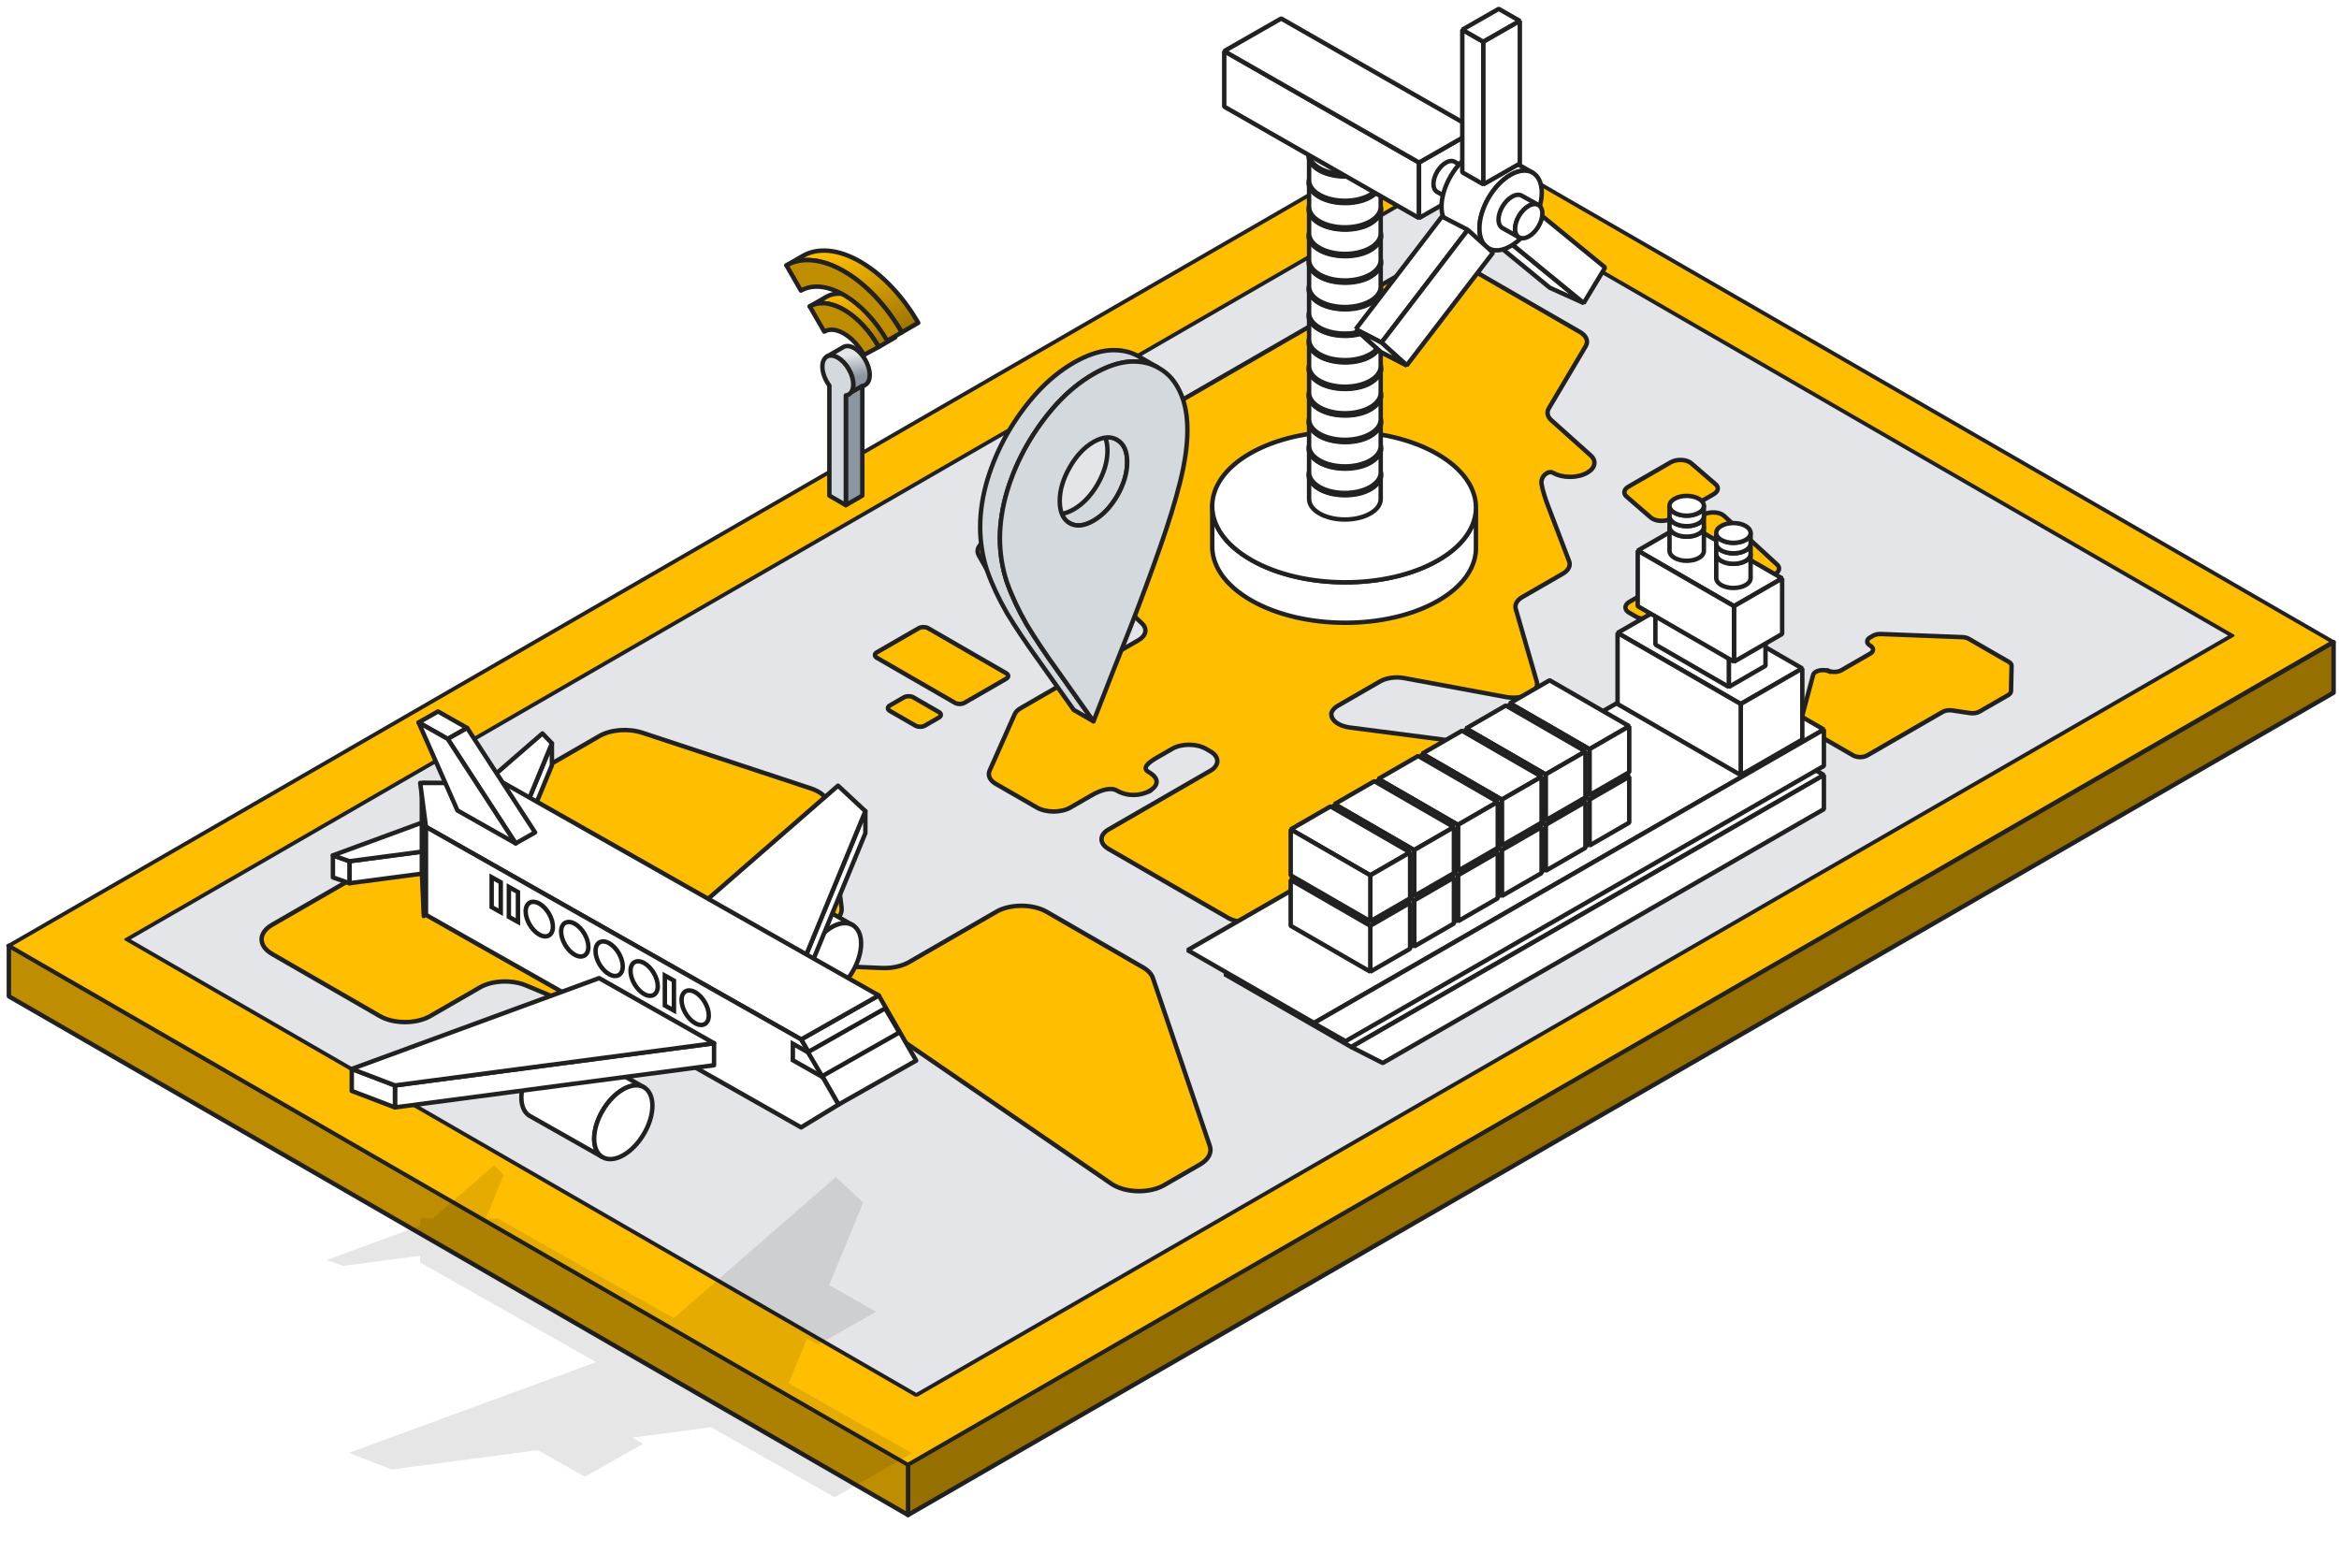 <svg width="264" height="177" viewBox="0 0 264 177" fill="none" xmlns="http://www.w3.org/2000/svg">
<path fill-rule="evenodd" clip-rule="evenodd" d="M263.39 72.477L102.49 165.288V171L263.39 78.189V72.477Z" fill="#956F00" stroke="#212121" stroke-width="0.5" stroke-linejoin="round"/>
<path fill-rule="evenodd" clip-rule="evenodd" d="M102.491 165.289L1 106.746V112.457L102.491 171V165.289Z" fill="#BF8E00" stroke="#212121" stroke-width="0.5" stroke-linejoin="round"/>
<rect width="185.749" height="117.165" transform="matrix(0.866 -0.5 0.866 0.5 1 106.746)" fill="#FFBE00" stroke="#212121" stroke-width="0.5" stroke-linejoin="round"/>
<rect width="171.461" height="102.877" transform="matrix(0.866 -0.5 0.866 0.5 14.331 106.032)" fill="#E3E5E8" stroke="#212121" stroke-width="0.5" stroke-linejoin="round"/>
<path d="M193.568 70.444C192.965 70.792 192.948 71.346 193.524 71.679L194.004 71.955C194.584 72.29 195.545 72.28 196.149 71.932L198.453 70.603C199.057 70.254 199.074 69.7 198.494 69.365L198.014 69.089C197.438 68.757 196.477 68.766 195.873 69.115L193.568 70.444Z" fill="#FFBE00" stroke="#212121" stroke-width="0.5" stroke-linejoin="round"/>
<path d="M193.529 73.608L189.312 71.176C188.736 70.843 187.775 70.853 187.171 71.201L184.211 72.909C183.607 73.257 183.591 73.811 184.167 74.144L185.613 74.978C186.189 75.31 186.939 75.422 187.421 75.145L187.543 75.074C188.066 74.773 188.419 75.114 188.995 75.446L189.668 75.834C190.252 76.171 191.202 76.159 191.81 75.809L193.48 74.845C194.084 74.497 194.109 73.947 193.525 73.61L193.529 73.608Z" fill="#FFBE00" stroke="#212121" stroke-width="0.5" stroke-linejoin="round"/>
<path d="M188.932 60.964L191.023 62.876C191.403 63.214 191.293 63.672 190.782 63.967L183.928 67.92C183.325 68.269 183.304 68.825 183.88 69.157L184.676 69.616C185.252 69.949 186.213 69.935 186.817 69.587L187.04 69.458C187.647 69.108 188.608 69.098 189.188 69.433L189.709 69.733C190.285 70.065 191.246 70.056 191.85 69.707L200.333 64.814C200.848 64.517 200.951 64.063 200.575 63.722L194.586 58.221C194.352 58 193.943 57.863 193.494 57.839C193.034 57.817 192.578 57.913 192.244 58.105L189.177 59.874C188.662 60.171 188.563 60.627 188.935 60.966L188.932 60.964Z" fill="#FFBE00" stroke="#212121" stroke-width="0.5" stroke-linejoin="round"/>
<path d="M188.563 52.184L183.807 54.928C183.28 55.231 183.189 55.696 183.576 56.039L186.337 58.426C186.587 58.639 186.988 58.772 187.437 58.792C187.882 58.809 188.331 58.713 188.657 58.525L193.414 55.782C193.944 55.476 194.039 55.014 193.648 54.673L190.883 52.283C190.634 52.071 190.232 51.938 189.791 51.918C189.334 51.898 188.889 51.996 188.563 52.184Z" fill="#FFBE00" stroke="#212121" stroke-width="0.5" stroke-linejoin="round"/>
<path d="M212.277 71.566C211.962 71.555 211.643 71.623 211.41 71.757L211.073 71.952C210.635 72.204 210.64 72.613 211.079 72.866C211.518 73.119 211.515 73.528 211.082 73.778L207.829 75.654C207.396 75.904 206.683 75.903 206.248 75.652L206.55 75.826C206.248 75.652 205.814 75.594 205.41 75.668C205.009 75.741 204.713 75.938 204.647 76.181L203.231 81.472C203.172 81.677 203.295 81.881 203.552 82.029L209.166 85.267C209.601 85.518 210.31 85.521 210.747 85.269L219.263 80.356C219.541 80.196 219.949 80.128 220.332 80.186L222.359 80.488C222.734 80.546 223.142 80.482 223.42 80.322L226.647 78.461C226.854 78.341 226.969 78.181 226.979 78.016L227.045 75.164C227.055 74.991 226.928 74.824 226.713 74.7L222.222 72.109C222.028 71.997 221.768 71.929 221.505 71.918L212.281 71.563L212.277 71.566Z" fill="#FFBE00" stroke="#212121" stroke-width="0.5" stroke-linejoin="round"/>
<path d="M180.278 94.622L179.74 94.932C178.911 95.41 178.712 96.142 179.26 96.744L181.181 98.862C181.58 99.296 182.316 99.606 183.158 99.681C184.005 99.755 184.862 99.595 185.465 99.247L186.006 98.935C186.836 98.456 187.027 97.724 186.487 97.127L184.558 95.005C184.163 94.568 183.431 94.266 182.581 94.185C181.738 94.11 180.885 94.272 180.278 94.622Z" fill="#FFBE00" stroke="#212121" stroke-width="0.5" stroke-linejoin="round"/>
<path d="M112.451 102.917L102.612 108.593C101.786 109.069 100.636 109.316 99.463 109.26L94.946 109.064C93.372 108.999 92.012 108.406 91.457 107.552C90.908 106.697 91.265 105.74 92.377 105.099L93.825 104.264C94.647 103.789 95.072 103.133 94.989 102.46L93.549 90.852C93.454 90.079 92.691 89.378 91.525 88.992L72.504 82.708C70.921 82.188 68.936 82.338 67.654 83.078L30.705 104.391C29.131 105.299 29.135 106.768 30.715 107.679L42.858 114.683C44.434 115.592 46.984 115.597 48.559 114.689L54.156 111.46C55.556 110.653 57.764 110.554 59.373 111.23L71.685 116.4C72.513 116.746 73.534 116.903 74.544 116.827L96.342 115.31C97.7 115.218 99.045 115.523 99.923 116.128L125.447 133.62C126.18 134.115 127.235 134.416 128.367 134.449C129.488 134.476 130.593 134.233 131.389 133.774L135.45 131.432C136.398 130.885 136.807 130.104 136.549 129.344L130.129 110.396C129.971 109.942 129.584 109.522 129.015 109.194L118.144 102.923C116.568 102.014 114.018 102.009 112.444 102.917L112.451 102.917Z" fill="#FFBE00" stroke="#212121" stroke-width="0.5" stroke-linejoin="round"/>
<path d="M108.854 79.331L113.57 76.611C113.866 76.44 113.869 76.164 113.568 75.99L104.76 70.91C104.462 70.738 103.98 70.742 103.687 70.911L98.971 73.631C98.675 73.802 98.676 74.076 98.973 74.248L107.781 79.328C108.082 79.502 108.557 79.502 108.854 79.331Z" fill="#FFBE00" stroke="#212121" stroke-width="0.5" stroke-linejoin="round"/>
<path d="M104.392 81.904L105.971 80.994C106.267 80.823 106.27 80.547 105.969 80.373L103.091 78.713C102.793 78.542 102.311 78.546 102.018 78.714L100.44 79.625C100.14 79.798 100.141 80.072 100.438 80.243L103.316 81.903C103.617 82.077 104.092 82.077 104.392 81.904Z" fill="#FFBE00" stroke="#212121" stroke-width="0.5" stroke-linejoin="round"/>
<path d="M160.656 29.436L127.193 48.738C126.456 49.163 126.22 49.797 126.574 50.36L130.431 56.448C130.789 57.014 130.546 57.647 129.809 58.072L127.734 59.269C127.063 59.656 126.088 59.807 125.167 59.673L117.496 58.518C116.575 58.38 115.596 58.533 114.926 58.92L111.125 61.112C110.41 61.524 110.159 62.132 110.473 62.689L116.059 72.459C116.499 73.225 117.896 73.677 119.265 73.483L122.7 72.994C124.08 72.799 124.95 72.014 124.687 71.209L124.088 69.363C123.942 68.92 124.148 68.475 124.6 68.133C125.642 68.042 126.731 68.31 127.308 68.861L128.893 70.365C129.53 70.972 129.373 71.757 128.498 72.262L115.214 79.925C114.873 80.121 114.629 80.365 114.515 80.637L111.692 86.996C111.463 87.527 111.729 88.09 112.401 88.478L117.023 91.144C118.071 91.749 119.771 91.75 120.819 91.146L123.201 89.772C124.246 89.169 125.358 88.832 126.046 89.229C127.284 89.943 128.713 89.839 129.754 89.282C130.721 88.686 130.933 87.885 129.654 87.147C128.874 86.697 129.551 86.109 130.599 85.504L132.311 84.517C133.359 83.912 135.059 83.914 136.107 84.519L136.609 84.808C137.658 85.413 137.661 86.394 136.612 86.998L125.114 93.631C124.065 94.236 124.068 95.216 125.12 95.823L138.602 103.6C139.657 104.209 141.361 104.213 142.409 103.608L148.288 100.217C149.333 99.614 151.033 99.616 152.081 100.221L166.403 108.481C167.459 109.09 169.155 109.09 170.203 108.485L179.32 103.227C180.139 102.754 180.333 102.029 179.808 101.431L164.62 84.285C164.255 83.87 163.59 83.576 162.81 83.472L152.366 82.119C151.037 81.951 150.14 81.233 150.279 80.453C150.382 80.154 150.633 79.876 151.008 79.66L155.764 76.916C156.476 76.506 157.522 76.361 158.487 76.538L169.999 78.678C170.886 78.839 171.862 78.727 172.566 78.376C173.277 78.026 173.613 77.481 173.459 76.952L171.081 68.737C170.938 68.245 171.215 67.742 171.823 67.392L176.383 64.761C177.027 64.389 177.308 63.855 177.102 63.338L174.707 57.055C174.449 56.385 174.082 55.275 173.987 54.588C173.877 53.751 174.75 53.05 175.312 53.374C176.36 53.978 178.06 53.98 179.108 53.375L179.179 53.335C180.068 52.822 180.218 52.015 179.537 51.404L175.1 47.431C174.657 47.03 174.548 46.54 174.814 46.09L178.975 39.075C179.311 38.517 179.056 37.896 178.331 37.478L164.426 29.457C163.374 28.85 161.675 28.848 160.63 29.451L160.656 29.436Z" fill="#FFBE00" stroke="#212121" stroke-width="0.5" stroke-linejoin="round"/>
<path d="M129.852 89.231C129.823 89.248 129.786 89.261 129.756 89.278C129.723 89.297 129.7 89.318 129.671 89.335L129.852 89.231Z" fill="#FFBE00" stroke="#212121" stroke-width="0.5" stroke-linejoin="round"/>
<path fill-rule="evenodd" clip-rule="evenodd" d="M120.731 59.057C121.478 59.473 122.372 59.38 123.418 58.777C124.464 58.174 125.358 57.235 126.104 55.958C126.851 54.652 127.226 53.387 127.226 52.16C127.226 50.933 126.854 50.098 126.104 49.655L123.877 48.37C124.627 48.813 124.998 49.648 124.998 50.875C124.998 52.102 124.623 53.367 123.877 54.673C123.13 55.95 122.236 56.889 121.19 57.492C120.144 58.095 119.25 58.188 118.504 57.773L120.731 59.057Z" fill="#D4D9DE" stroke="#212121" stroke-width="0.5" stroke-linejoin="round"/>
<path d="M123.423 42.22C124.887 41.376 126.255 40.908 127.523 40.819C128.714 40.751 129.755 40.966 130.653 41.461L128.425 40.176C127.527 39.681 126.486 39.466 125.295 39.534C124.026 39.623 122.655 40.092 121.188 40.939C119.719 41.787 118.355 42.895 117.088 44.268C115.793 45.688 114.636 47.29 113.691 48.944C112.746 50.597 112 52.326 111.452 54.131C110.903 55.966 110.629 57.774 110.629 59.466C110.629 61.158 110.889 62.802 111.412 64.4C111.96 65.953 112.706 67.549 113.651 69.195C114.621 70.797 115.754 72.496 117.048 74.288C118.433 76.23 119.814 78.179 121.191 80.13L123.419 81.415C122.042 79.464 120.66 77.515 119.276 75.573C117.981 73.781 116.849 72.083 115.879 70.48C114.934 68.834 114.188 67.238 113.64 65.685C113.117 64.087 112.857 62.443 112.857 60.751C112.857 59.059 113.131 57.251 113.679 55.416C114.227 53.611 114.974 51.882 115.919 50.229C116.863 48.575 118.021 46.973 119.315 45.553C120.585 44.178 121.951 43.068 123.423 42.22Z" fill="#D4D9DE" stroke="#212121" stroke-width="0.5" stroke-linejoin="round"/>
<path d="M123.418 58.777C124.464 58.174 125.358 57.235 126.105 55.958C126.851 54.652 127.226 53.386 127.226 52.16C127.226 50.933 126.855 50.098 126.105 49.655C125.355 49.212 124.464 49.286 123.418 49.889C122.373 50.492 121.478 51.444 120.732 52.754C119.986 54.065 119.611 55.326 119.611 56.553C119.611 57.779 119.986 58.612 120.732 59.057C121.478 59.473 122.373 59.38 123.418 58.777ZM123.418 42.224C124.886 41.377 126.256 40.908 127.526 40.819C128.82 40.745 129.938 41.006 130.886 41.596C131.856 42.145 132.617 43.005 133.162 44.18C133.735 45.368 134.02 46.824 134.02 48.545C134.02 50.267 133.746 52.194 133.198 54.405C132.65 56.591 131.893 59.054 130.922 61.805C129.978 64.511 128.871 67.498 127.601 70.772C126.195 74.316 124.8 77.866 123.422 81.415C122.045 79.464 120.663 77.515 119.279 75.573C117.984 73.781 116.852 72.082 115.882 70.48C114.937 68.834 114.191 67.238 113.643 65.685C113.12 64.087 112.86 62.443 112.86 60.751C112.86 59.059 113.134 57.251 113.682 55.416C114.23 53.611 114.977 51.882 115.922 50.229C116.866 48.575 118.024 46.973 119.318 45.553C120.588 44.178 121.954 43.069 123.426 42.22L123.418 42.224Z" fill="#D4D9DE" stroke="#212121" stroke-width="0.5" stroke-linejoin="round"/>
<path fill-rule="evenodd" clip-rule="evenodd" d="M136.826 56.909C136.724 59.175 138.194 61.467 141.231 63.204C147.072 66.546 156.497 66.571 162.282 63.261C165.059 61.673 166.493 59.604 166.587 57.513V62.079C166.493 64.17 165.059 66.239 162.282 67.828C156.497 71.138 147.072 71.112 141.231 67.771C138.194 66.033 136.724 63.741 136.826 61.476V56.909Z" fill="white" stroke="#212121" stroke-width="0.5" stroke-linejoin="bevel"/>
<path d="M141.13 51.161C135.345 54.471 135.39 59.863 141.23 63.204C147.071 66.546 156.496 66.571 162.281 63.261C168.066 59.952 168.022 54.56 162.181 51.218C156.341 47.877 146.916 47.851 141.13 51.161Z" fill="white" stroke="#212121" stroke-width="0.5" stroke-linejoin="bevel"/>
<path d="M147.755 56.327C147.755 56.965 148.207 57.544 148.939 57.962C150.517 58.865 153.077 58.865 154.655 57.962C155.387 57.544 155.839 56.965 155.839 56.327V53.601C155.475 56.736 148.049 56.599 147.755 53.601V56.327Z" fill="white" stroke="#212121" stroke-width="0.5" stroke-linejoin="bevel"/>
<circle cx="3.293" cy="3.293" r="3.293" transform="matrix(0.868 0.497 -0.868 0.497 151.797 50.331)" fill="white" stroke="#212121" stroke-width="0.5" stroke-linejoin="bevel"/>
<path d="M147.755 53.329C147.755 53.967 148.207 54.545 148.939 54.964C150.517 55.867 153.077 55.867 154.655 54.964C155.387 54.545 155.839 53.967 155.839 53.329V50.603C155.475 53.737 148.049 53.601 147.755 50.603V53.329Z" fill="white" stroke="#212121" stroke-width="0.5" stroke-linejoin="bevel"/>
<circle cx="3.293" cy="3.293" r="3.293" transform="matrix(0.868 0.497 -0.868 0.497 151.797 47.332)" fill="white" stroke="#212121" stroke-width="0.5" stroke-linejoin="bevel"/>
<path d="M147.755 50.331C147.755 50.969 148.207 51.547 148.939 51.966C150.517 52.869 153.077 52.869 154.655 51.966C155.387 51.547 155.839 50.969 155.839 50.331V47.605C155.475 50.739 148.049 50.603 147.755 47.605V50.331Z" fill="white" stroke="#212121" stroke-width="0.5" stroke-linejoin="bevel"/>
<circle cx="3.293" cy="3.293" r="3.293" transform="matrix(0.868 0.497 -0.868 0.497 151.797 44.334)" fill="white" stroke="#212121" stroke-width="0.5" stroke-linejoin="bevel"/>
<path d="M147.755 47.333C147.755 47.971 148.207 48.55 148.939 48.968C150.517 49.871 153.077 49.871 154.655 48.968C155.387 48.55 155.839 47.971 155.839 47.333V44.607C155.475 47.742 148.049 47.605 147.755 44.607V47.333Z" fill="white" stroke="#212121" stroke-width="0.5" stroke-linejoin="bevel"/>
<circle cx="3.293" cy="3.293" r="3.293" transform="matrix(0.868 0.497 -0.868 0.497 151.797 41.337)" fill="white" stroke="#212121" stroke-width="0.5" stroke-linejoin="bevel"/>
<path d="M147.755 44.335C147.755 44.973 148.207 45.551 148.939 45.97C150.517 46.873 153.077 46.873 154.655 45.97C155.387 45.551 155.839 44.973 155.839 44.335V41.609C155.475 44.743 148.049 44.607 147.755 41.609V44.335Z" fill="white" stroke="#212121" stroke-width="0.5" stroke-linejoin="bevel"/>
<circle cx="3.293" cy="3.293" r="3.293" transform="matrix(0.868 0.497 -0.868 0.497 151.797 38.338)" fill="white" stroke="#212121" stroke-width="0.5" stroke-linejoin="bevel"/>
<path d="M147.755 41.336C147.755 41.975 148.207 42.553 148.939 42.971C150.517 43.875 153.077 43.875 154.655 42.971C155.387 42.553 155.839 41.975 155.839 41.336V38.611C155.475 41.745 148.049 41.609 147.755 38.611V41.336Z" fill="white" stroke="#212121" stroke-width="0.5" stroke-linejoin="bevel"/>
<circle cx="3.293" cy="3.293" r="3.293" transform="matrix(0.868 0.497 -0.868 0.497 151.797 35.34)" fill="white" stroke="#212121" stroke-width="0.5" stroke-linejoin="bevel"/>
<path d="M147.755 38.339C147.755 38.977 148.207 39.556 148.939 39.974C150.517 40.877 153.077 40.877 154.655 39.974C155.387 39.556 155.839 38.977 155.839 38.339V35.613C155.475 38.748 148.049 38.611 147.755 35.613V38.339Z" fill="white" stroke="#212121" stroke-width="0.5" stroke-linejoin="bevel"/>
<circle cx="3.293" cy="3.293" r="3.293" transform="matrix(0.868 0.497 -0.868 0.497 151.797 32.343)" fill="white" stroke="#212121" stroke-width="0.5" stroke-linejoin="bevel"/>
<path d="M147.755 35.34C147.755 35.979 148.207 36.557 148.939 36.976C150.517 37.879 153.077 37.879 154.655 36.976C155.387 36.557 155.839 35.979 155.839 35.34V32.615C155.475 35.749 148.049 35.613 147.755 32.615V35.34Z" fill="white" stroke="#212121" stroke-width="0.5" stroke-linejoin="bevel"/>
<circle cx="3.293" cy="3.293" r="3.293" transform="matrix(0.868 0.497 -0.868 0.497 151.797 29.344)" fill="white" stroke="#212121" stroke-width="0.5" stroke-linejoin="bevel"/>
<path d="M147.755 32.343C147.755 32.981 148.207 33.56 148.939 33.978C150.517 34.881 153.077 34.881 154.655 33.978C155.387 33.56 155.839 32.981 155.839 32.343V29.617C155.475 32.752 148.049 32.615 147.755 29.617V32.343Z" fill="white" stroke="#212121" stroke-width="0.5" stroke-linejoin="bevel"/>
<circle cx="3.293" cy="3.293" r="3.293" transform="matrix(0.868 0.497 -0.868 0.497 151.797 26.347)" fill="white" stroke="#212121" stroke-width="0.5" stroke-linejoin="bevel"/>
<path d="M147.755 29.345C147.755 29.983 148.207 30.561 148.939 30.98C150.517 31.883 153.077 31.883 154.655 30.98C155.387 30.561 155.839 29.983 155.839 29.345V26.619C155.475 29.753 148.049 29.617 147.755 26.619V29.345Z" fill="white" stroke="#212121" stroke-width="0.5" stroke-linejoin="bevel"/>
<circle cx="3.293" cy="3.293" r="3.293" transform="matrix(0.868 0.497 -0.868 0.497 151.797 23.348)" fill="white" stroke="#212121" stroke-width="0.5" stroke-linejoin="bevel"/>
<path d="M147.755 26.346C147.755 26.985 148.207 27.563 148.939 27.982C150.517 28.885 153.077 28.885 154.655 27.982C155.387 27.563 155.839 26.985 155.839 26.346V23.621C155.475 26.755 148.049 26.619 147.755 23.621V26.346Z" fill="white" stroke="#212121" stroke-width="0.5" stroke-linejoin="bevel"/>
<circle cx="3.293" cy="3.293" r="3.293" transform="matrix(0.868 0.497 -0.868 0.497 151.797 20.351)" fill="white" stroke="#212121" stroke-width="0.5" stroke-linejoin="bevel"/>
<path d="M147.755 23.349C147.755 23.988 148.207 24.566 148.939 24.984C150.517 25.887 153.077 25.887 154.655 24.984C155.387 24.566 155.839 23.988 155.839 23.349V20.623C155.475 23.758 148.049 23.622 147.755 20.623V23.349Z" fill="white" stroke="#212121" stroke-width="0.5" stroke-linejoin="bevel"/>
<circle cx="3.293" cy="3.293" r="3.293" transform="matrix(0.868 0.497 -0.868 0.497 151.797 17.353)" fill="white" stroke="#212121" stroke-width="0.5" stroke-linejoin="bevel"/>
<path d="M147.755 20.351C147.755 20.989 148.207 21.567 148.939 21.986C150.517 22.889 153.077 22.889 154.655 21.986C155.387 21.567 155.839 20.989 155.839 20.351V17.625C155.475 20.759 148.049 20.623 147.755 17.625V20.351Z" fill="white" stroke="#212121" stroke-width="0.5" stroke-linejoin="bevel"/>
<circle cx="3.293" cy="3.293" r="3.293" transform="matrix(0.868 0.497 -0.868 0.497 151.797 14.354)" fill="white" stroke="#212121" stroke-width="0.5" stroke-linejoin="bevel"/>
<path d="M147.755 17.352C147.755 17.991 148.207 18.569 148.939 18.988C150.517 19.891 153.077 19.891 154.655 18.988C155.387 18.569 155.839 17.991 155.839 17.352V14.627C155.475 17.761 148.049 17.625 147.755 14.627V17.352Z" fill="white" stroke="#212121" stroke-width="0.5" stroke-linejoin="bevel"/>
<circle cx="3.293" cy="3.293" r="3.293" transform="matrix(0.868 0.497 -0.868 0.497 151.797 11.356)" fill="white" stroke="#212121" stroke-width="0.5" stroke-linejoin="bevel"/>
<path fill-rule="evenodd" clip-rule="evenodd" d="M138.177 5.768L160.164 18.346V24.615L138.177 12.036V5.768Z" fill="white" stroke="#212121" stroke-width="0.5" stroke-linejoin="bevel"/>
<path fill-rule="evenodd" clip-rule="evenodd" d="M160.163 18.346L166.592 14.668V20.937L160.163 24.615V18.346Z" fill="white" stroke="#212121" stroke-width="0.5" stroke-linejoin="bevel"/>
<path d="M166.591 14.668L144.605 2.09L138.176 5.768L160.163 18.346L166.591 14.668Z" fill="white" stroke="#212121" stroke-width="0.5" stroke-linejoin="bevel"/>
<path fill-rule="evenodd" clip-rule="evenodd" d="M167.584 20.211C167.329 20.046 166.967 20.06 166.565 20.29C165.792 20.732 165.165 21.807 165.165 22.692C165.165 23.116 165.31 23.42 165.545 23.571L162.173 21.642C161.938 21.491 161.793 21.187 161.793 20.763C161.793 19.878 162.42 18.803 163.193 18.36C163.595 18.131 163.957 18.117 164.212 18.282L167.584 20.211Z" fill="white" stroke="#212121" stroke-width="0.5" stroke-linejoin="bevel"/>
<path fill-rule="evenodd" clip-rule="evenodd" d="M172.905 23.433L170.489 27.437L178.752 34.202L174.93 32.483L166.668 25.718L169.084 21.714L172.905 23.433Z" fill="white" stroke="#212121" stroke-width="0.5" stroke-linejoin="bevel"/>
<path d="M181.168 30.197L172.905 23.432L170.489 27.437L178.752 34.202L181.168 30.197Z" fill="white" stroke="#212121" stroke-width="0.5" stroke-linejoin="bevel"/>
<path fill-rule="evenodd" clip-rule="evenodd" d="M173.062 19.535C172.42 19.122 171.51 19.155 170.5 19.733C168.558 20.844 166.984 23.546 166.984 25.768C166.984 26.879 167.378 27.659 168.014 28.023L163.734 25.575C163.097 25.21 162.704 24.43 162.704 23.319C162.704 21.097 164.278 18.395 166.22 17.284C167.23 16.706 168.14 16.673 168.781 17.086L173.062 19.535Z" fill="white" stroke="#212121" stroke-width="0.5" stroke-linejoin="bevel"/>
<path d="M166.984 25.768C166.984 27.99 168.558 28.89 170.5 27.779C172.442 26.668 174.016 23.967 174.016 21.745C174.016 19.523 172.442 18.622 170.5 19.733C168.558 20.844 166.984 23.546 166.984 25.768Z" fill="white" stroke="#212121" stroke-width="0.5" stroke-linejoin="bevel"/>
<path fill-rule="evenodd" clip-rule="evenodd" d="M173.668 23.155C173.388 22.978 172.989 22.992 172.548 23.24C171.698 23.716 171.009 24.874 171.009 25.826C171.009 26.303 171.181 26.637 171.46 26.793L169.586 25.744C169.308 25.588 169.136 25.253 169.136 24.777C169.136 23.825 169.825 22.667 170.674 22.191C171.116 21.943 171.515 21.928 171.795 22.106L173.668 23.155Z" fill="white" stroke="#212121" stroke-width="0.5" stroke-linejoin="bevel"/>
<path d="M171.008 25.826C171.008 26.779 171.697 27.165 172.547 26.689C173.397 26.212 174.086 25.055 174.086 24.102C174.086 23.15 173.397 22.764 172.547 23.24C171.697 23.716 171.008 24.874 171.008 25.826Z" fill="white" stroke="#212121" stroke-width="0.5" stroke-linejoin="bevel"/>
<path fill-rule="evenodd" clip-rule="evenodd" d="M167.429 4.716V20.813L165.047 19.45V3.353L167.429 4.716Z" fill="white" stroke="#212121" stroke-width="0.5" stroke-linejoin="bevel"/>
<path fill-rule="evenodd" clip-rule="evenodd" d="M171.542 2.363L167.429 4.716L165.047 3.353L169.16 1L171.542 2.363Z" fill="white" stroke="#212121" stroke-width="0.5" stroke-linejoin="bevel"/>
<path d="M167.428 4.716V20.813L171.542 18.46L171.542 2.363L167.428 4.716Z" fill="white" stroke="#212121" stroke-width="0.5" stroke-linejoin="bevel"/>
<path fill-rule="evenodd" clip-rule="evenodd" d="M165.669 25.944L155.928 38.669L158.776 41.241L155.861 39.736L153.013 37.164L162.754 24.439L165.669 25.944Z" fill="white"/>
<path d="M158.776 41.241L155.928 38.669L153.013 37.164L155.861 39.736L158.776 41.241Z" fill="white"/>
<path d="M155.928 38.669L165.669 25.944L162.754 24.439L153.013 37.164M155.928 38.669L158.776 41.241L155.861 39.736L153.013 37.164M155.928 38.669L153.013 37.164" stroke="#212121" stroke-width="0.5" stroke-linejoin="bevel"/>
<path d="M165.668 25.944L155.927 38.669L158.775 41.241L168.516 28.516L165.668 25.944Z" fill="white" stroke="#212121" stroke-width="0.5" stroke-linejoin="bevel"/>
<path d="M158.775 41.241L155.927 38.668L153.012 37.163L155.86 39.736L158.775 41.241Z" fill="white" stroke="#212121" stroke-width="0.5" stroke-linejoin="bevel"/>
<g opacity="0.1" filter="url(#filter0_f_720_33003)">
<path d="M89.02 156.132L91.092 151.1L92.306 151.787L98.879 148.064L93.58 145.061L97.422 135.732L94.338 132.855L76.048 148.783L56.186 137.532L54.831 137.532L56.849 132.632L55.781 131.518L48.917 137.473L49.021 137.532L47.422 137.532V138.462L47.296 138.391L36.883 142.223L38.751 142.884L47.422 141.738V142.496L67.284 153.748L39.364 163.998L44.239 165.86L60.715 163.681L66.013 166.682L72.586 162.958L71.373 162.271L80.255 161.097L94.207 169L102.971 164.035L89.02 156.132Z" fill="black"/>
</g>
<path fill-rule="evenodd" clip-rule="evenodd" d="M72.745 122.763C72.145 122.381 71.294 122.412 70.35 122.947C68.535 123.975 67.064 126.476 67.064 128.533C67.064 129.52 67.403 130.225 67.956 130.578L59.739 125.923C59.186 125.571 58.847 124.865 58.847 123.878C58.847 121.821 60.319 119.321 62.134 118.292C63.078 117.758 63.929 117.726 64.528 118.109L72.745 122.763Z" fill="white" stroke="#212121" stroke-width="0.5" stroke-linejoin="round"/>
<path d="M67.064 128.533C67.064 130.589 68.535 131.423 70.35 130.395C72.165 129.366 73.637 126.866 73.637 124.809C73.637 122.753 72.165 121.919 70.35 122.947C68.535 123.976 67.064 126.476 67.064 128.533Z" fill="white" stroke="#212121" stroke-width="0.5" stroke-linejoin="round"/>
<path fill-rule="evenodd" clip-rule="evenodd" d="M96.299 104.455C95.7 104.073 94.849 104.104 93.905 104.639C92.09 105.667 90.618 108.168 90.618 110.224C90.618 111.212 90.957 111.917 91.511 112.27L83.294 107.615C82.741 107.262 82.402 106.557 82.402 105.57C82.402 103.513 83.873 101.012 85.688 99.984C86.632 99.45 87.483 99.418 88.083 99.801L96.299 104.455Z" fill="white" stroke="#212121" stroke-width="0.5" stroke-linejoin="round"/>
<path d="M90.618 110.225C90.618 112.281 92.09 113.115 93.905 112.086C95.72 111.058 97.192 108.557 97.192 106.501C97.192 104.444 95.72 103.611 93.905 104.639C92.09 105.667 90.618 108.168 90.618 110.225Z" fill="white" stroke="#212121" stroke-width="0.5" stroke-linejoin="round"/>
<path fill-rule="evenodd" clip-rule="evenodd" d="M52.803 95.444L39.443 97.21V99.692L52.803 97.927V95.444Z" fill="white" stroke="#212121" stroke-width="0.5" stroke-linejoin="round"/>
<path fill-rule="evenodd" clip-rule="evenodd" d="M39.443 97.21L37.575 96.549V99.031L39.443 99.692V97.21Z" fill="white" stroke="#212121" stroke-width="0.5" stroke-linejoin="round"/>
<path d="M47.988 92.717L52.803 95.445L39.443 97.21L37.575 96.549L47.988 92.717Z" fill="white" stroke="#212121" stroke-width="0.5" stroke-linejoin="round"/>
<path fill-rule="evenodd" clip-rule="evenodd" d="M59.175 91.469L62.292 83.901V86.383L59.175 93.952V91.469Z" fill="white" stroke="#212121" stroke-width="0.5" stroke-linejoin="round"/>
<path d="M54.36 88.742L59.175 91.469L62.292 83.901L61.224 82.787L54.36 88.742Z" fill="white" stroke="#212121" stroke-width="0.5" stroke-linejoin="round"/>
<path fill-rule="evenodd" clip-rule="evenodd" d="M47.834 93.465L47.61 88.373V98.302L47.834 103.395V93.465Z" fill="white"/>
<path d="M47.834 93.465L47.61 88.373L56.599 88.5L47.834 93.465Z" fill="white"/>
<path d="M47.834 93.465L47.61 88.373M47.834 93.465V103.395L47.61 98.302V88.373M47.834 93.465L56.599 88.5L47.61 88.373" stroke="#212121" stroke-width="0.5" stroke-linejoin="round"/>
<path fill-rule="evenodd" clip-rule="evenodd" d="M89.27 111.959L97.673 91.559V94.042L89.27 114.442V111.959Z" fill="white" stroke="#212121" stroke-width="0.5" stroke-linejoin="round"/>
<path d="M76.299 104.611L89.27 111.959L97.673 91.559L94.589 88.683L76.299 104.611Z" fill="white" stroke="#212121" stroke-width="0.5" stroke-linejoin="round"/>
<path fill-rule="evenodd" clip-rule="evenodd" d="M94.64 124.679L90.42 117.323L99.184 112.358L103.405 119.714L94.64 124.679Z" fill="white" stroke="#212121" stroke-width="0.5" stroke-linejoin="round"/>
<path fill-rule="evenodd" clip-rule="evenodd" d="M90.42 117.323L48.08 93.338L47.427 88.373H56.844L99.184 112.358L90.42 117.323Z" fill="white" stroke="#212121" stroke-width="0.5" stroke-linejoin="round"/>
<path d="M48.08 93.338V103.267L90.42 127.253L94.64 124.679L90.42 117.323L48.08 93.338Z" fill="white" stroke="#212121" stroke-width="0.5" stroke-linejoin="round"/>
<path fill-rule="evenodd" clip-rule="evenodd" d="M80.594 117.753L44.578 122.516V124.998L80.594 120.235V117.753Z" fill="white" stroke="#212121" stroke-width="0.5" stroke-linejoin="round"/>
<path fill-rule="evenodd" clip-rule="evenodd" d="M44.578 122.516L39.703 120.654V123.136L44.578 124.998V122.516Z" fill="white" stroke="#212121" stroke-width="0.5" stroke-linejoin="round"/>
<path d="M67.623 110.405L80.594 117.753L44.578 122.516L39.703 120.654L67.623 110.405Z" fill="white" stroke="#212121" stroke-width="0.5" stroke-linejoin="round"/>
<path d="M89.489 117.812L92.652 119.604V121.465L89.489 119.673V117.812Z" fill="white" stroke="#212121" stroke-width="0.5" stroke-miterlimit="10"/>
<path d="M91.187 118.758L99.906 113.818L101.507 116.539L92.788 121.478L91.187 118.758Z" fill="white" stroke="#1D1D1B" stroke-width="0.5" stroke-miterlimit="10"/>
<path d="M57.435 100.115L58.46 100.688V104.064L57.435 103.49V100.115Z" fill="white" stroke="#1D1D1B" stroke-width="0.5" stroke-miterlimit="10"/>
<path d="M60.841 105.474C59.993 104.98 59.317 103.804 59.332 102.847C59.348 101.889 60.048 101.513 60.897 102.007C61.746 102.501 62.421 103.677 62.406 104.634C62.391 105.592 61.69 105.968 60.841 105.474Z" fill="white" stroke="#1D1D1B" stroke-width="0.5" stroke-miterlimit="10"/>
<path d="M64.872 107.765C64.018 107.286 63.335 106.116 63.335 105.153C63.335 104.189 64.025 103.791 64.872 104.265C65.718 104.74 66.409 105.914 66.409 106.877C66.409 107.841 65.718 108.24 64.872 107.765Z" fill="white" stroke="#1D1D1B" stroke-width="0.5" stroke-miterlimit="10"/>
<path d="M68.753 109.964C67.899 109.484 67.216 108.315 67.216 107.351C67.216 106.388 67.907 105.989 68.753 106.464C69.599 106.939 70.29 108.113 70.29 109.076C70.29 110.04 69.599 110.438 68.753 109.964Z" fill="white" stroke="#1D1D1B" stroke-width="0.5" stroke-miterlimit="10"/>
<path d="M72.704 112.203C71.85 111.723 71.167 110.554 71.167 109.59C71.167 108.627 71.858 108.228 72.704 108.703C73.55 109.178 74.241 110.352 74.241 111.315C74.241 112.279 73.55 112.677 72.704 112.203Z" fill="white" stroke="#1D1D1B" stroke-width="0.5" stroke-miterlimit="10"/>
<path d="M55.494 99.015L56.519 99.589V102.964L55.494 102.391V99.015Z" fill="white" stroke="#1D1D1B" stroke-width="0.5" stroke-miterlimit="10"/>
<path d="M75.041 110.114L76.066 110.687V114.063L75.041 113.49V110.114Z" fill="white" stroke="#1D1D1B" stroke-width="0.5" stroke-miterlimit="10"/>
<path d="M78.464 115.492C77.61 115.013 76.927 113.843 76.927 112.88C76.927 111.917 77.618 111.518 78.464 111.993C79.31 112.468 80.001 113.642 80.001 114.605C80.001 115.568 79.31 115.967 78.464 115.492Z" fill="white" stroke="#1D1D1B" stroke-width="0.5" stroke-miterlimit="10"/>
<path fill-rule="evenodd" clip-rule="evenodd" d="M47.247 81.546L50.534 83.407L52.725 82.166L49.438 80.304L47.247 81.546Z" fill="white" stroke="#212121" stroke-width="0.5" stroke-linejoin="round"/>
<path fill-rule="evenodd" clip-rule="evenodd" d="M50.534 83.408L58.203 95.199L60.394 93.958L52.725 82.166L50.534 83.408Z" fill="white" stroke="#212121" stroke-width="0.5" stroke-linejoin="round"/>
<path d="M58.203 95.199L51.629 91.476L47.247 81.546L50.534 83.407L58.203 95.199Z" fill="white" stroke="#212121" stroke-width="0.5" stroke-miterlimit="10" stroke-linejoin="round"/>
<path fill-rule="evenodd" clip-rule="evenodd" d="M152.518 118.182L205.862 87.481L191.588 79.267L138.244 109.967L152.518 118.182Z" fill="white" stroke="#212121" stroke-width="0.5" stroke-linejoin="bevel"/>
<path d="M152.518 118.182L205.862 87.481V91.332L156.071 119.987L152.518 118.182Z" fill="white" stroke="#212121" stroke-width="0.5" stroke-miterlimit="10" stroke-linejoin="bevel"/>
<path fill-rule="evenodd" clip-rule="evenodd" d="M148.32 115.462L205.861 82.347L191.588 74.132L134.047 107.248L148.32 115.462Z" fill="white" stroke="#212121" stroke-width="0.5" stroke-linejoin="bevel"/>
<path d="M148.321 115.51V115.462L205.862 82.347V86.454L151.876 117.524L148.321 115.51Z" fill="white" stroke="#212121" stroke-width="0.5" stroke-miterlimit="10" stroke-linejoin="bevel"/>
<path fill-rule="evenodd" clip-rule="evenodd" d="M170.414 85.073L179.399 90.258L183.891 87.666L174.906 82.481L170.414 85.073Z" fill="white" stroke="#212121" stroke-width="0.5" stroke-linejoin="bevel"/>
<path fill-rule="evenodd" clip-rule="evenodd" d="M179.399 90.258V95.444L183.891 92.851V87.666L179.399 90.258Z" fill="white" stroke="#212121" stroke-width="0.5" stroke-linejoin="bevel"/>
<path d="M170.415 85.073L179.399 90.258V95.444L170.415 90.258V85.073Z" fill="white" stroke="#212121" stroke-width="0.5" stroke-miterlimit="10" stroke-linejoin="bevel"/>
<path fill-rule="evenodd" clip-rule="evenodd" d="M165.467 87.92L174.451 93.106L178.944 90.513L169.959 85.328L165.467 87.92Z" fill="white" stroke="#212121" stroke-width="0.5" stroke-linejoin="bevel"/>
<path fill-rule="evenodd" clip-rule="evenodd" d="M174.451 93.106V98.291L178.944 95.698V90.513L174.451 93.106Z" fill="white" stroke="#212121" stroke-width="0.5" stroke-linejoin="bevel"/>
<path d="M165.467 87.92L174.452 93.106V98.291L165.467 93.106V87.92Z" fill="white" stroke="#212121" stroke-width="0.5" stroke-miterlimit="10" stroke-linejoin="bevel"/>
<path fill-rule="evenodd" clip-rule="evenodd" d="M170.414 79.379L179.399 84.564L183.891 81.972L174.906 76.786L170.414 79.379Z" fill="white" stroke="#212121" stroke-width="0.5" stroke-linejoin="bevel"/>
<path fill-rule="evenodd" clip-rule="evenodd" d="M179.399 84.564V89.749L183.891 87.157V81.972L179.399 84.564Z" fill="white" stroke="#212121" stroke-width="0.5" stroke-linejoin="bevel"/>
<path d="M170.415 79.379L179.399 84.564V89.749L170.415 84.564V79.379Z" fill="white" stroke="#212121" stroke-width="0.5" stroke-miterlimit="10" stroke-linejoin="bevel"/>
<path fill-rule="evenodd" clip-rule="evenodd" d="M160.519 90.767L169.504 95.953L173.996 93.36L165.012 88.175L160.519 90.767Z" fill="white" stroke="#212121" stroke-width="0.5" stroke-linejoin="bevel"/>
<path fill-rule="evenodd" clip-rule="evenodd" d="M169.504 95.953V101.138L173.996 98.545V93.36L169.504 95.953Z" fill="white" stroke="#212121" stroke-width="0.5" stroke-linejoin="bevel"/>
<path d="M160.52 90.767L169.504 95.953V101.138L160.52 95.953V90.767Z" fill="white" stroke="#212121" stroke-width="0.5" stroke-miterlimit="10" stroke-linejoin="bevel"/>
<path fill-rule="evenodd" clip-rule="evenodd" d="M165.467 82.226L174.451 87.411L178.944 84.819L169.959 79.633L165.467 82.226Z" fill="white" stroke="#212121" stroke-width="0.5" stroke-linejoin="bevel"/>
<path fill-rule="evenodd" clip-rule="evenodd" d="M174.451 87.411V92.597L178.944 90.004V84.819L174.451 87.411Z" fill="white" stroke="#212121" stroke-width="0.5" stroke-linejoin="bevel"/>
<path d="M165.467 82.226L174.452 87.411V92.597L165.467 87.411V82.226Z" fill="white" stroke="#212121" stroke-width="0.5" stroke-miterlimit="10" stroke-linejoin="bevel"/>
<path fill-rule="evenodd" clip-rule="evenodd" d="M155.572 93.615L164.557 98.8L169.049 96.207L160.064 91.022L155.572 93.615Z" fill="white" stroke="#212121" stroke-width="0.5" stroke-linejoin="bevel"/>
<path fill-rule="evenodd" clip-rule="evenodd" d="M164.557 98.8V103.985L169.049 101.392V96.207L164.557 98.8Z" fill="white" stroke="#212121" stroke-width="0.5" stroke-linejoin="bevel"/>
<path d="M155.573 93.615L164.557 98.8V103.985L155.573 98.8V93.615Z" fill="white" stroke="#212121" stroke-width="0.5" stroke-miterlimit="10" stroke-linejoin="bevel"/>
<path fill-rule="evenodd" clip-rule="evenodd" d="M160.519 85.073L169.504 90.258L173.996 87.666L165.012 82.481L160.519 85.073Z" fill="white" stroke="#212121" stroke-width="0.5" stroke-linejoin="bevel"/>
<path fill-rule="evenodd" clip-rule="evenodd" d="M169.504 90.258V95.444L173.996 92.851V87.666L169.504 90.258Z" fill="white" stroke="#212121" stroke-width="0.5" stroke-linejoin="bevel"/>
<path d="M160.52 85.073L169.504 90.258V95.444L160.52 90.258V85.073Z" fill="white" stroke="#212121" stroke-width="0.5" stroke-miterlimit="10" stroke-linejoin="bevel"/>
<path fill-rule="evenodd" clip-rule="evenodd" d="M150.625 96.462L159.609 101.647L164.102 99.054L155.117 93.869L150.625 96.462Z" fill="white" stroke="#212121" stroke-width="0.5" stroke-linejoin="bevel"/>
<path fill-rule="evenodd" clip-rule="evenodd" d="M159.609 101.647V106.832L164.102 104.24V99.054L159.609 101.647Z" fill="white" stroke="#212121" stroke-width="0.5" stroke-linejoin="bevel"/>
<path d="M150.625 96.462L159.61 101.647V106.832L150.625 101.647V96.462Z" fill="white" stroke="#212121" stroke-width="0.5" stroke-miterlimit="10" stroke-linejoin="bevel"/>
<path fill-rule="evenodd" clip-rule="evenodd" d="M155.572 87.92L164.557 93.106L169.049 90.513L160.064 85.328L155.572 87.92Z" fill="white" stroke="#212121" stroke-width="0.5" stroke-linejoin="bevel"/>
<path fill-rule="evenodd" clip-rule="evenodd" d="M164.557 93.106V98.291L169.049 95.698V90.513L164.557 93.106Z" fill="white" stroke="#212121" stroke-width="0.5" stroke-linejoin="bevel"/>
<path d="M155.573 87.92L164.557 93.106V98.291L155.573 93.106V87.92Z" fill="white" stroke="#212121" stroke-width="0.5" stroke-miterlimit="10" stroke-linejoin="bevel"/>
<path fill-rule="evenodd" clip-rule="evenodd" d="M145.677 99.309L154.662 104.494L159.154 101.902L150.17 96.716L145.677 99.309Z" fill="white" stroke="#212121" stroke-width="0.5" stroke-linejoin="bevel"/>
<path fill-rule="evenodd" clip-rule="evenodd" d="M154.662 104.494V109.679L159.154 107.087V101.902L154.662 104.494Z" fill="white" stroke="#212121" stroke-width="0.5" stroke-linejoin="bevel"/>
<path d="M145.678 99.309L154.662 104.494V109.679L145.678 104.494V99.309Z" fill="white" stroke="#212121" stroke-width="0.5" stroke-miterlimit="10" stroke-linejoin="bevel"/>
<path fill-rule="evenodd" clip-rule="evenodd" d="M150.625 90.767L159.609 95.953L164.102 93.36L155.117 88.175L150.625 90.767Z" fill="white" stroke="#212121" stroke-width="0.5" stroke-linejoin="bevel"/>
<path fill-rule="evenodd" clip-rule="evenodd" d="M159.609 95.953V101.138L164.102 98.545V93.36L159.609 95.953Z" fill="white" stroke="#212121" stroke-width="0.5" stroke-linejoin="bevel"/>
<path d="M150.625 90.767L159.61 95.953V101.138L150.625 95.953V90.767Z" fill="white" stroke="#212121" stroke-width="0.5" stroke-miterlimit="10" stroke-linejoin="bevel"/>
<path fill-rule="evenodd" clip-rule="evenodd" d="M182.572 71.441L196.473 79.464L203.424 75.453L189.523 67.43L182.572 71.441Z" fill="white" stroke="#212121" stroke-width="0.5" stroke-linejoin="bevel"/>
<path fill-rule="evenodd" clip-rule="evenodd" d="M196.473 79.464V87.486L203.424 83.475V75.452L196.473 79.464Z" fill="white" stroke="#212121" stroke-width="0.5" stroke-linejoin="bevel"/>
<path d="M182.573 71.441L196.474 79.464V87.487L182.573 79.464V71.441Z" fill="white" stroke="#212121" stroke-width="0.5" stroke-miterlimit="10" stroke-linejoin="bevel"/>
<path fill-rule="evenodd" clip-rule="evenodd" d="M186.844 67.976L195.128 72.757L199.271 70.367L190.986 65.585L186.844 67.976Z" fill="white" stroke="#212121" stroke-width="0.5" stroke-linejoin="bevel"/>
<path fill-rule="evenodd" clip-rule="evenodd" d="M195.128 72.757V77.539L199.271 75.148V70.367L195.128 72.757Z" fill="white" stroke="#212121" stroke-width="0.5" stroke-linejoin="bevel"/>
<path d="M186.844 67.976L195.128 72.757V77.539L186.844 72.757V67.976Z" fill="white" stroke="#212121" stroke-width="0.5" stroke-miterlimit="10" stroke-linejoin="bevel"/>
<path fill-rule="evenodd" clip-rule="evenodd" d="M184.849 62.15L195.714 68.421L201.147 65.286L190.282 59.015L184.849 62.15Z" fill="white" stroke="#212121" stroke-width="0.5" stroke-linejoin="bevel"/>
<path fill-rule="evenodd" clip-rule="evenodd" d="M195.714 68.421V74.691L201.147 71.556V65.286L195.714 68.421Z" fill="white" stroke="#212121" stroke-width="0.5" stroke-linejoin="bevel"/>
<path d="M184.849 62.15L195.714 68.421V74.692L184.849 68.421V62.15Z" fill="white" stroke="#212121" stroke-width="0.5" stroke-miterlimit="10" stroke-linejoin="bevel"/>
<path fill-rule="evenodd" clip-rule="evenodd" d="M145.68 93.615L154.664 98.8L159.157 96.207L150.172 91.022L145.68 93.615Z" fill="white" stroke="#212121" stroke-width="0.5" stroke-linejoin="bevel"/>
<path fill-rule="evenodd" clip-rule="evenodd" d="M154.664 98.8V103.985L159.157 101.392V96.207L154.664 98.8Z" fill="white" stroke="#212121" stroke-width="0.5" stroke-linejoin="bevel"/>
<path d="M145.68 93.615L154.665 98.8V103.985L145.68 98.8V93.615Z" fill="white" stroke="#212121" stroke-width="0.5" stroke-miterlimit="10" stroke-linejoin="bevel"/>
<path fill-rule="evenodd" clip-rule="evenodd" d="M197.588 62.489C197.604 62.785 197.415 63.085 197.021 63.312C196.263 63.748 195.036 63.748 194.278 63.312C193.915 63.103 193.725 62.831 193.711 62.557V65.285C193.725 65.559 193.915 65.831 194.278 66.04C195.036 66.476 196.263 66.476 197.021 66.04C197.415 65.813 197.604 65.513 197.588 65.217L197.588 62.489Z" fill="white" stroke="#212121" stroke-width="0.5" stroke-linejoin="bevel"/>
<path fill-rule="evenodd" clip-rule="evenodd" d="M197.588 61.305C197.604 61.602 197.415 61.901 197.021 62.128C196.263 62.564 195.036 62.564 194.278 62.128C193.915 61.919 193.725 61.647 193.711 61.373V62.557C193.725 62.831 193.915 63.103 194.278 63.312C195.036 63.748 196.263 63.748 197.021 63.312C197.415 63.085 197.604 62.785 197.588 62.488V61.305Z" fill="white" stroke="#212121" stroke-width="0.5" stroke-linejoin="bevel"/>
<path fill-rule="evenodd" clip-rule="evenodd" d="M197.588 60.121C197.604 60.418 197.415 60.718 197.021 60.945C196.263 61.381 195.036 61.381 194.278 60.945C193.914 60.735 193.725 60.464 193.711 60.19V61.373C193.725 61.648 193.914 61.919 194.278 62.129C195.036 62.565 196.263 62.565 197.021 62.129C197.415 61.902 197.604 61.602 197.588 61.305V60.121Z" fill="white" stroke="#212121" stroke-width="0.5" stroke-linejoin="bevel"/>
<path d="M194.278 60.945C193.52 60.509 193.52 59.802 194.278 59.366C195.036 58.93 196.263 58.93 197.021 59.366C197.778 59.802 197.778 60.509 197.021 60.945C196.263 61.381 195.036 61.381 194.278 60.945Z" fill="white" stroke="#212121" stroke-width="0.5" stroke-miterlimit="10" stroke-linejoin="bevel"/>
<path fill-rule="evenodd" clip-rule="evenodd" d="M192.315 59.422C192.331 59.719 192.142 60.019 191.748 60.246C190.99 60.682 189.763 60.682 189.005 60.246C188.642 60.037 188.452 59.765 188.438 59.491V62.219C188.452 62.493 188.642 62.765 189.005 62.974C189.763 63.41 190.99 63.41 191.748 62.974C192.142 62.747 192.331 62.447 192.315 62.15L192.315 59.422Z" fill="white" stroke="#212121" stroke-width="0.5" stroke-linejoin="bevel"/>
<path fill-rule="evenodd" clip-rule="evenodd" d="M192.315 58.238C192.331 58.535 192.142 58.835 191.748 59.062C190.99 59.498 189.763 59.498 189.005 59.062C188.642 58.853 188.452 58.581 188.438 58.307V59.491C188.452 59.765 188.642 60.036 189.005 60.246C189.763 60.682 190.99 60.682 191.748 60.246C192.142 60.019 192.331 59.719 192.315 59.422V58.238Z" fill="white" stroke="#212121" stroke-width="0.5" stroke-linejoin="bevel"/>
<path fill-rule="evenodd" clip-rule="evenodd" d="M192.315 57.055C192.331 57.352 192.142 57.652 191.748 57.878C190.99 58.315 189.763 58.315 189.005 57.878C188.641 57.669 188.452 57.398 188.438 57.123V58.307C188.452 58.581 188.641 58.853 189.005 59.062C189.763 59.498 190.99 59.498 191.748 59.062C192.142 58.836 192.331 58.536 192.315 58.239V57.055Z" fill="white" stroke="#212121" stroke-width="0.5" stroke-linejoin="bevel"/>
<path d="M189.005 57.879C188.247 57.443 188.247 56.736 189.005 56.3C189.762 55.864 190.99 55.864 191.747 56.3C192.505 56.736 192.505 57.443 191.747 57.879C190.99 58.315 189.762 58.315 189.005 57.879Z" fill="white" stroke="#212121" stroke-width="0.5" stroke-miterlimit="10" stroke-linejoin="bevel"/>
<path fill-rule="evenodd" clip-rule="evenodd" d="M93.294 40.272C93.612 40.065 94.063 40.082 94.564 40.371C95.526 40.928 96.306 42.281 96.306 43.394C96.306 43.948 96.113 44.338 95.8 44.522L97.659 43.447C97.972 43.263 98.165 42.873 98.165 42.319C98.165 41.206 97.385 39.853 96.423 39.297C95.922 39.007 95.471 38.99 95.153 39.197L93.294 40.272Z" fill="url(#paint0_linear_720_33003)" stroke="#212121" stroke-width="0.5" stroke-linejoin="round"/>
<path fill-rule="evenodd" clip-rule="evenodd" d="M95.47 44.632V57.016L97.329 55.941V43.557L95.47 44.632Z" fill="#8B96A0" stroke="#212121" stroke-width="0.5" stroke-linejoin="round"/>
<path d="M93.611 43.523C93.135 42.888 92.821 42.085 92.821 41.379C92.821 40.266 93.601 39.815 94.564 40.371C95.526 40.928 96.306 42.281 96.306 43.394C96.306 44.123 95.972 44.568 95.47 44.632V57.016L93.611 55.941V43.523Z" fill="#D4D9DE" stroke="#212121" stroke-width="0.5" stroke-miterlimit="10" stroke-linejoin="round"/>
<path fill-rule="evenodd" clip-rule="evenodd" d="M91.393 34.589C91.895 34.299 92.476 34.178 93.127 34.237C93.801 34.299 94.517 34.541 95.251 34.965C95.985 35.39 96.734 35.994 97.421 36.736C98.081 37.45 98.676 38.267 99.178 39.159L101.037 38.084C100.535 37.193 99.94 36.376 99.28 35.661C98.593 34.919 97.844 34.315 97.11 33.89C96.376 33.466 95.66 33.224 94.986 33.162C94.335 33.103 93.754 33.224 93.252 33.514L91.393 34.589Z" fill="url(#paint1_linear_720_33003)" stroke="#212121" stroke-width="0.5" stroke-linejoin="round"/>
<path fill-rule="evenodd" clip-rule="evenodd" d="M88.767 29.954C89.609 29.473 90.594 29.285 91.686 29.384C92.816 29.489 94.019 29.906 95.255 30.62C96.501 31.34 97.709 32.319 98.848 33.536C99.945 34.707 100.935 36.048 101.781 37.515L103.64 36.44C102.794 34.973 101.804 33.632 100.707 32.461C99.568 31.244 98.36 30.266 97.115 29.546C95.878 28.831 94.674 28.415 93.545 28.31C92.453 28.21 91.468 28.398 90.626 28.879L88.767 29.954Z" fill="url(#paint2_linear_720_33003)" stroke="#212121" stroke-width="0.5" stroke-linejoin="round"/>
<path d="M91.393 34.589C91.895 34.299 92.476 34.178 93.127 34.237C93.801 34.299 94.516 34.541 95.251 34.965C95.985 35.39 96.733 35.994 97.421 36.736C98.081 37.45 98.676 38.267 99.178 39.159L97.514 40.062C96.915 39.001 96.115 38.146 95.255 37.649C94.396 37.152 93.629 37.085 93.034 37.429L91.393 34.584V34.589Z" fill="#BF8E00"/>
<path d="M95.255 30.62C96.501 31.341 97.709 32.319 98.848 33.536C99.945 34.707 100.935 36.048 101.781 37.515L100.14 38.463C99.503 37.359 98.764 36.357 97.946 35.481C97.096 34.576 96.189 33.837 95.26 33.299C93.429 32.241 91.7 32.063 90.399 32.8L88.767 29.954C89.609 29.473 90.594 29.285 91.686 29.384C92.815 29.489 94.019 29.906 95.255 30.62Z" fill="#BF8E00"/>
<path d="M91.393 34.589C91.895 34.299 92.476 34.178 93.127 34.237C93.801 34.299 94.516 34.541 95.251 34.965C95.985 35.39 96.733 35.994 97.421 36.736C98.081 37.45 98.676 38.267 99.178 39.159L97.514 40.062C96.915 39.001 96.115 38.146 95.255 37.649C94.396 37.152 93.629 37.085 93.034 37.429L91.393 34.584V34.589Z" stroke="#212121" stroke-width="0.5" stroke-miterlimit="10" stroke-linejoin="round"/>
<path d="M95.255 30.62C96.501 31.341 97.709 32.319 98.848 33.536C99.945 34.707 100.935 36.048 101.781 37.515L100.14 38.463C99.503 37.359 98.764 36.357 97.946 35.481C97.096 34.576 96.189 33.837 95.26 33.299C93.429 32.241 91.7 32.063 90.399 32.8L88.767 29.954C89.609 29.473 90.594 29.285 91.686 29.384C92.815 29.489 94.019 29.906 95.255 30.62Z" stroke="#212121" stroke-width="0.5" stroke-miterlimit="10" stroke-linejoin="round"/>
<defs>
<filter id="filter0_f_720_33003" x="28.883" y="123.518" width="82.088" height="53.482" filterUnits="userSpaceOnUse" color-interpolation-filters="sRGB">
<feFlood flood-opacity="0" result="BackgroundImageFix"/>
<feBlend mode="normal" in="SourceGraphic" in2="BackgroundImageFix" result="shape"/>
<feGaussianBlur stdDeviation="4" result="effect1_foregroundBlur_720_33003"/>
</filter>
<linearGradient id="paint0_linear_720_33003" x1="97.157" y1="43.226" x2="96.619" y2="39.958" gradientUnits="userSpaceOnUse">
<stop offset="0.235" stop-color="#8B96A0"/>
<stop offset="1" stop-color="#E3E5E8"/>
</linearGradient>
<linearGradient id="paint1_linear_720_33003" x1="96.761" y1="32.585" x2="97.967" y2="40.082" gradientUnits="userSpaceOnUse">
<stop stop-color="#FFBE00"/>
<stop offset="1" stop-color="#956F00"/>
</linearGradient>
<linearGradient id="paint2_linear_720_33003" x1="96.29" y1="27.606" x2="99.701" y2="38.806" gradientUnits="userSpaceOnUse">
<stop stop-color="#FFBE00"/>
<stop offset="1" stop-color="#956F00"/>
</linearGradient>
</defs>
</svg>
